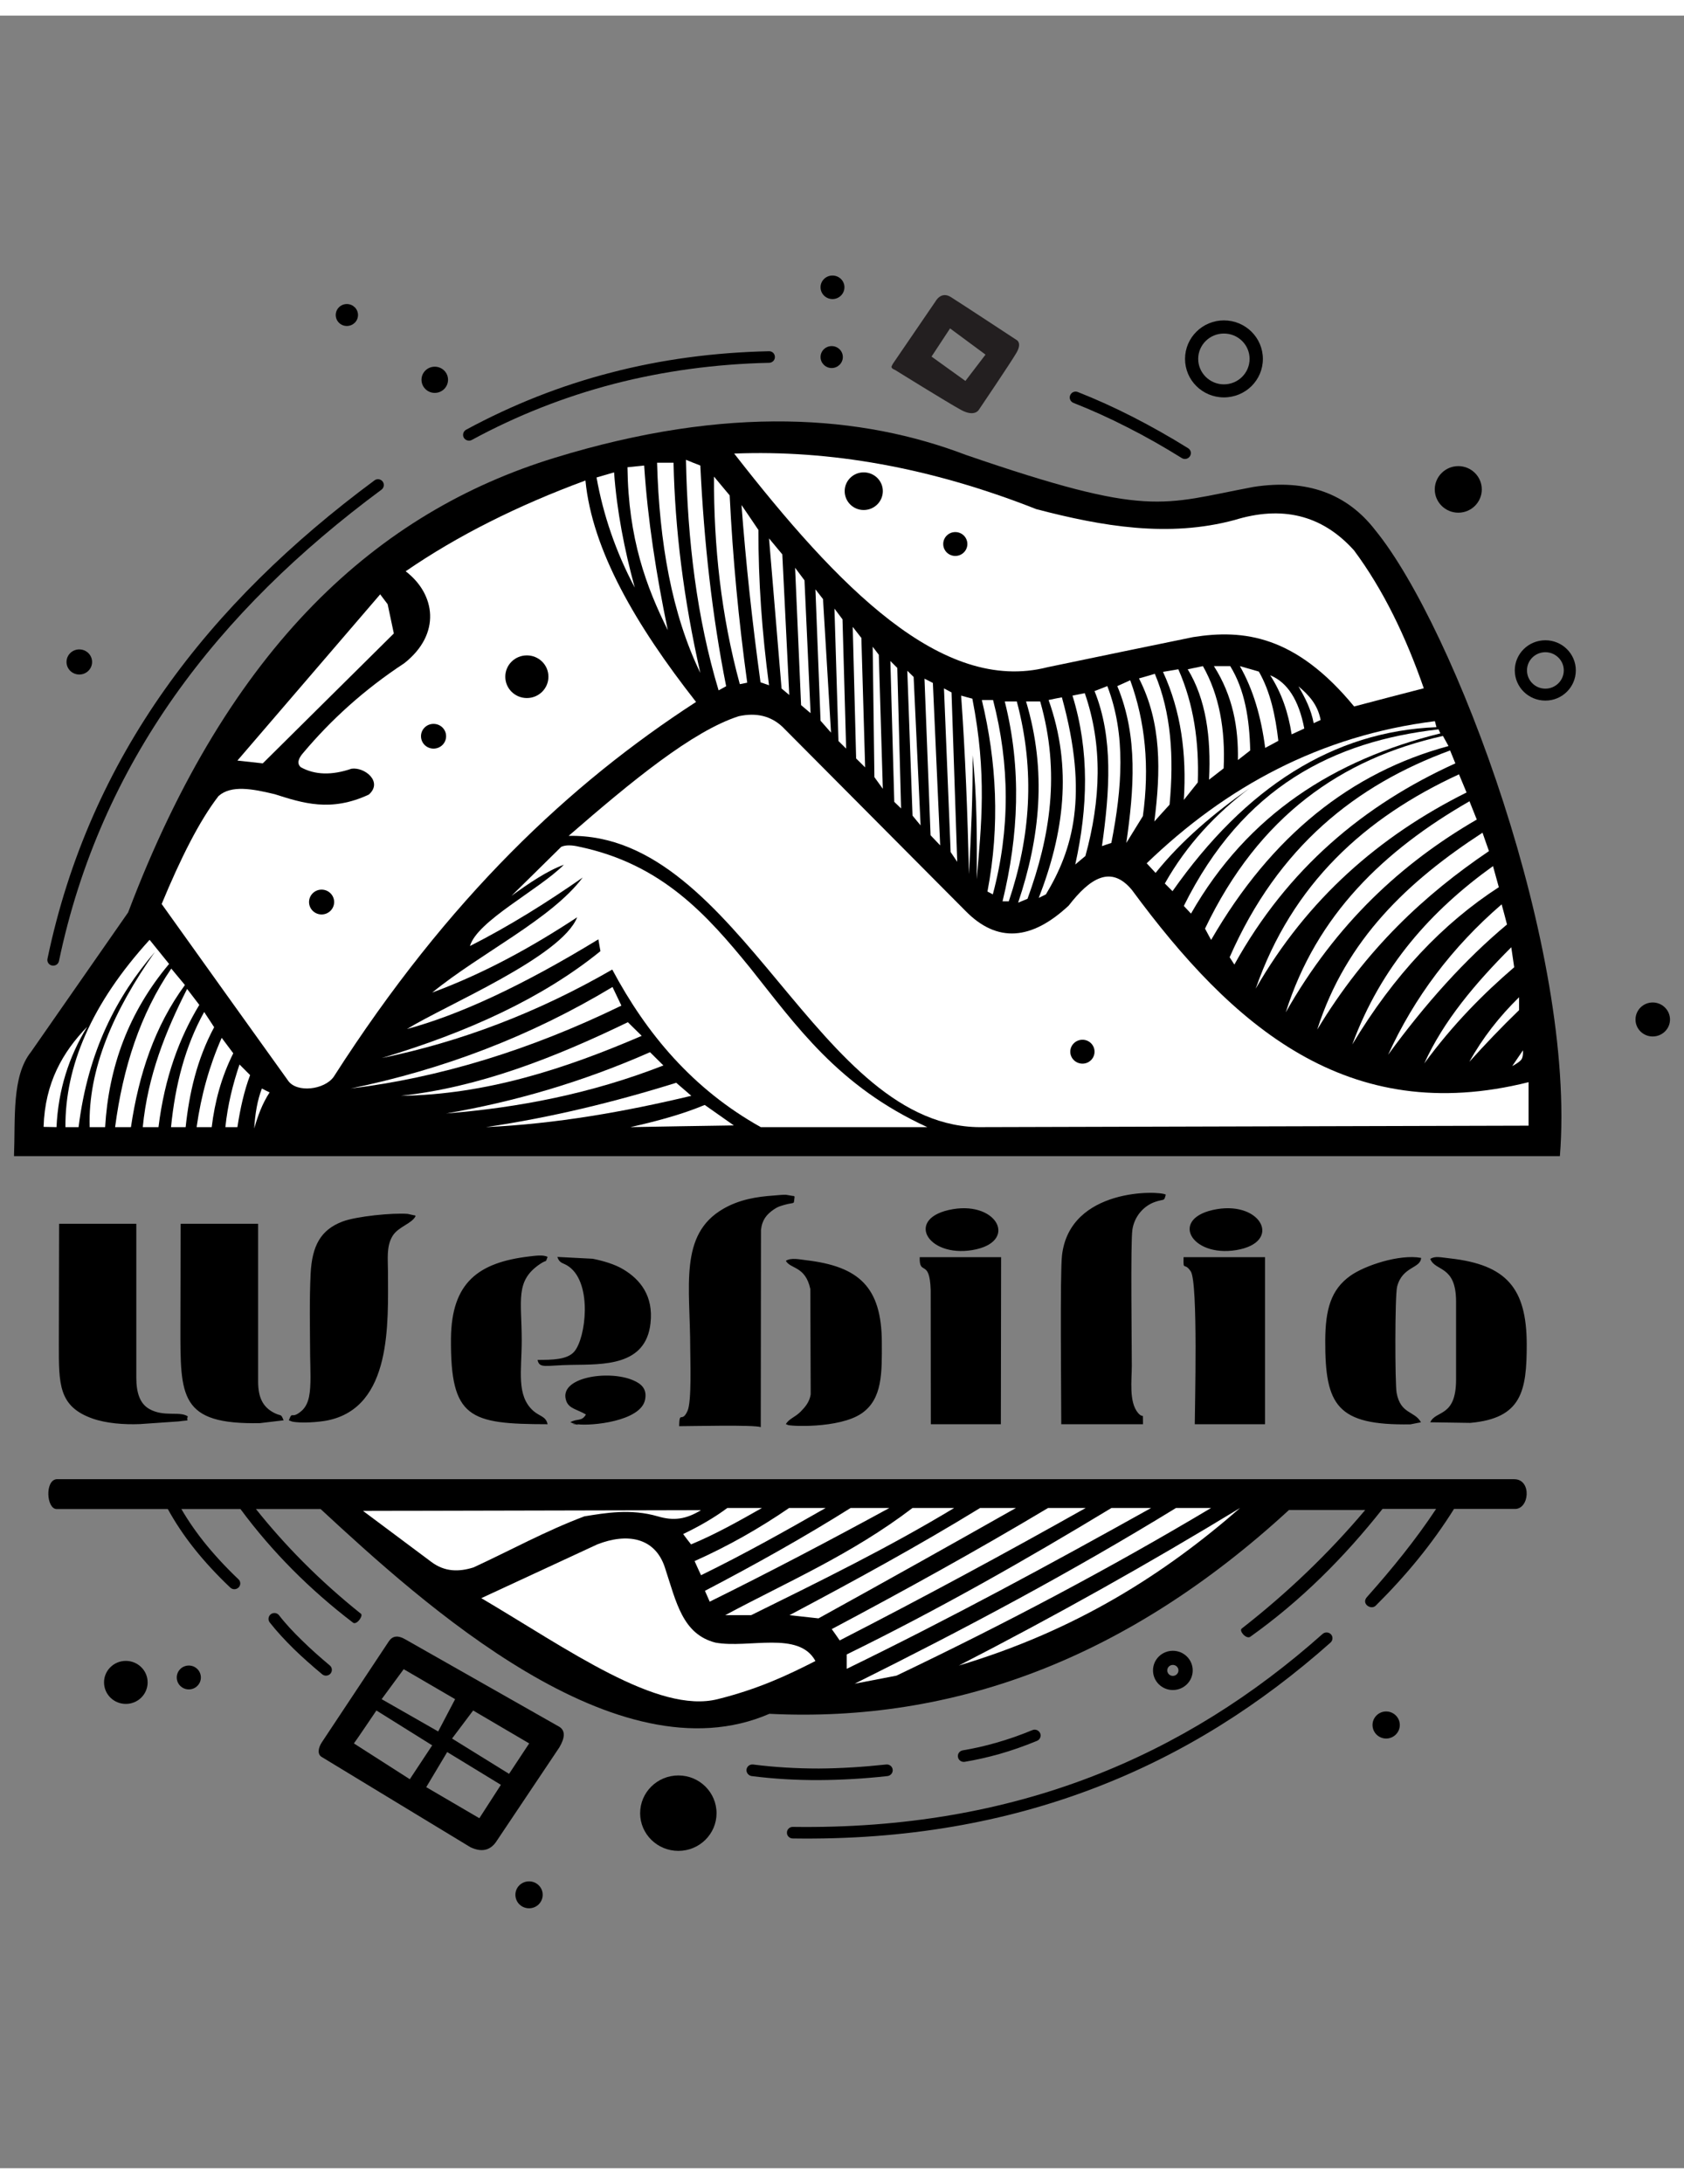 <svg xmlns="http://www.w3.org/2000/svg" xmlns:xlink="http://www.w3.org/1999/xlink" width="54px" height="70px" viewBox="0 0 54 69"><rect x="0" y="0" width="54" height="69" fill="#808080" stroke="none"/><g id="surface1"><path style=" stroke:none;fill-rule:evenodd;fill:rgb(0%,0%,0%);fill-opacity:1;" d="M 0.449 36.559 L 50.02 36.559 C 50.551 29.977 46.633 19.59 44.098 16.492 C 43.199 15.328 41.91 14.84 40.188 15.109 C 37.223 15.668 36.875 16.109 30.973 14.082 C 27.645 12.812 23.363 12.461 17.781 14.176 C 12.133 15.91 7.359 20.16 4.109 28.746 C 3.07 30.238 2.035 31.727 0.996 33.215 C 0.371 33.996 0.496 35.34 0.449 36.559 Z M 0.449 36.559 "></path><path style=" stroke:none;fill-rule:evenodd;fill:rgb(100%,100%,100%);fill-opacity:1;" d="M 13.008 17.812 C 14.672 16.668 16.602 15.703 18.773 14.902 C 18.992 17.137 20.383 19.531 22.32 22 C 18.293 24.609 14.383 28.266 10.703 34.012 C 10.41 34.434 9.508 34.543 9.234 34.133 C 7.883 32.25 6.531 30.363 5.184 28.477 C 5.785 27.027 6.391 25.812 7.008 25.016 C 7.414 24.656 8.098 24.785 8.809 24.957 C 9.707 25.242 10.605 25.539 11.828 24.969 C 12.289 24.559 11.691 24.078 11.27 24.141 C 10.645 24.355 10.102 24.344 9.648 24.094 C 9.516 23.98 9.559 23.82 9.719 23.637 C 10.613 22.574 11.676 21.605 12.965 20.758 C 14.16 19.816 13.961 18.539 13.008 17.812 Z M 13.008 17.812 "></path><path style=" stroke:none;fill-rule:evenodd;fill:rgb(100%,100%,100%);fill-opacity:1;" d="M 23.543 14.039 C 26.602 13.918 29.824 14.477 33.23 15.82 C 35.352 16.375 37.473 16.738 39.59 16.168 C 41.078 15.711 42.371 15.977 43.418 17.141 C 44.348 18.391 45.074 19.887 45.656 21.562 C 44.91 21.754 44.164 21.949 43.422 22.145 C 41.547 19.867 39.879 19.664 38.258 19.922 C 36.699 20.242 35.145 20.562 33.59 20.887 C 30.199 21.754 26.867 18.301 23.543 14.039 Z M 23.543 14.039 "></path><path style=" stroke:none;fill-rule:evenodd;fill:rgb(100%,100%,100%);fill-opacity:1;" d="M 18.234 26.293 C 20.254 24.539 22.211 22.93 23.691 22.457 C 24.266 22.332 24.727 22.457 25.09 22.797 C 27.043 24.762 29 26.727 30.953 28.691 C 31.977 29.742 33.086 29.633 34.27 28.527 C 34.945 27.656 35.621 27.211 36.297 28.027 C 39.508 32.387 43.211 35.641 49.016 34.188 L 49.016 35.582 C 43.188 35.598 37.363 35.613 31.535 35.629 C 26.199 35.746 23.758 26.18 18.234 26.293 Z M 18.234 26.293 "></path><path style=" stroke:none;fill-rule:evenodd;fill:rgb(100%,100%,100%);fill-opacity:1;" d="M 7.613 23.879 L 12.191 18.551 L 12.43 18.867 L 12.629 19.805 L 8.426 23.969 Z M 7.613 23.879 "></path><path style=" stroke:none;fill-rule:evenodd;fill:rgb(100%,100%,100%);fill-opacity:1;" d="M 36.77 27.172 C 39.32 24.715 42.336 23.078 46.012 22.617 C 46.027 22.68 46.047 22.742 46.062 22.809 C 42.762 22.941 39.949 24.723 37.598 28.066 C 37.516 27.984 37.434 27.902 37.352 27.82 C 38.059 26.566 38.996 25.578 40.074 24.762 C 38.926 25.566 37.887 26.445 37.055 27.48 C 36.961 27.379 36.867 27.273 36.77 27.172 Z M 36.77 27.172 "></path><path style=" stroke:none;fill-rule:evenodd;fill:rgb(100%,100%,100%);fill-opacity:1;" d="M 38.191 28.785 C 38.113 28.703 38.039 28.621 37.961 28.539 C 39.863 24.707 42.773 23.262 46.129 22.879 C 46.148 22.922 46.168 22.965 46.188 23.008 C 42.793 23.848 40.012 25.598 38.191 28.785 Z M 38.191 28.785 "></path><path style=" stroke:none;fill-rule:evenodd;fill:rgb(100%,100%,100%);fill-opacity:1;" d="M 38.836 29.629 C 38.773 29.508 38.707 29.387 38.641 29.266 C 40.367 25.648 43.027 23.812 46.27 23.09 C 46.328 23.199 46.387 23.305 46.449 23.414 C 43.332 24.254 40.773 26.277 38.836 29.629 Z M 38.836 29.629 "></path><path style=" stroke:none;fill-rule:evenodd;fill:rgb(100%,100%,100%);fill-opacity:1;" d="M 39.582 30.418 C 39.531 30.34 39.48 30.262 39.43 30.184 C 40.988 26.629 43.488 24.66 46.5 23.555 C 46.555 23.691 46.609 23.828 46.668 23.969 C 43.73 25.301 41.289 27.34 39.582 30.418 Z M 39.582 30.418 "></path><path style=" stroke:none;fill-rule:evenodd;fill:rgb(100%,100%,100%);fill-opacity:1;" d="M 40.266 31.191 C 41.438 27.82 43.773 25.707 46.785 24.32 C 46.867 24.516 46.945 24.707 47.027 24.902 C 44.23 26.297 41.918 28.316 40.266 31.191 Z M 40.266 31.191 "></path><path style=" stroke:none;fill-rule:evenodd;fill:rgb(100%,100%,100%);fill-opacity:1;" d="M 41.23 31.949 C 42.215 28.82 44.387 26.754 47.121 25.184 C 47.199 25.379 47.277 25.574 47.355 25.77 C 44.949 27.164 42.844 29.102 41.23 31.949 Z M 41.23 31.949 "></path><path style=" stroke:none;fill-rule:evenodd;fill:rgb(100%,100%,100%);fill-opacity:1;" d="M 42.238 32.504 C 43.164 29.598 45.176 27.73 47.539 26.191 C 47.605 26.387 47.676 26.582 47.746 26.781 C 45.695 28.168 43.797 29.918 42.238 32.504 Z M 42.238 32.504 "></path><path style=" stroke:none;fill-rule:evenodd;fill:rgb(100%,100%,100%);fill-opacity:1;" d="M 43.363 32.98 C 44.285 30.469 45.902 28.68 47.875 27.262 C 47.938 27.488 48 27.711 48.062 27.938 C 46.281 29.09 44.703 30.742 43.363 32.98 Z M 43.363 32.98 "></path><path style=" stroke:none;fill-rule:evenodd;fill:rgb(100%,100%,100%);fill-opacity:1;" d="M 44.512 33.309 C 45.352 31.469 46.562 29.859 48.152 28.488 C 48.211 28.703 48.27 28.918 48.324 29.133 C 46.977 30.258 45.711 31.664 44.512 33.309 Z M 44.512 33.309 "></path><path style=" stroke:none;fill-rule:evenodd;fill:rgb(100%,100%,100%);fill-opacity:1;" d="M 45.672 33.586 C 46.289 32.223 47.309 31.016 48.461 29.863 C 48.492 30.078 48.523 30.293 48.555 30.504 C 47.574 31.348 46.605 32.316 45.672 33.586 Z M 45.672 33.586 "></path><path style=" stroke:none;fill-rule:evenodd;fill:rgb(100%,100%,100%);fill-opacity:1;" d="M 47.117 33.535 C 47.543 32.766 48.082 32.082 48.711 31.465 L 48.711 31.879 C 48.145 32.426 47.617 32.98 47.117 33.535 Z M 47.117 33.535 "></path><path style=" stroke:none;fill-rule:evenodd;fill:rgb(100%,100%,100%);fill-opacity:1;" d="M 48.492 33.672 L 48.836 33.168 C 48.836 33.168 48.852 33.359 48.789 33.457 C 48.727 33.551 48.492 33.672 48.492 33.672 Z M 48.492 33.672 "></path><path style=" stroke:none;fill-rule:evenodd;fill:rgb(100%,100%,100%);fill-opacity:1;" d="M 1.812 35.629 C 1.676 35.625 1.539 35.625 1.398 35.621 C 1.441 34.203 2.012 33.223 2.797 32.41 C 2.207 33.371 1.867 34.438 1.812 35.629 Z M 1.812 35.629 "></path><path style=" stroke:none;fill-rule:evenodd;fill:rgb(100%,100%,100%);fill-opacity:1;" d="M 2.098 35.629 L 2.52 35.629 C 2.824 33.176 3.75 31.43 4.965 30.016 C 3.645 31.891 2.82 33.762 2.875 35.629 L 3.371 35.629 C 3.484 33.715 4.113 31.957 5.422 30.398 C 5.215 30.141 5.008 29.883 4.797 29.625 C 2.93 31.676 2.086 33.672 2.098 35.629 Z M 2.098 35.629 "></path><path style=" stroke:none;fill-rule:evenodd;fill:rgb(100%,100%,100%);fill-opacity:1;" d="M 3.691 35.629 L 4.199 35.629 C 4.449 33.941 4.961 32.391 5.93 31.074 C 5.785 30.898 5.637 30.723 5.492 30.547 C 4.496 32.004 3.941 33.727 3.691 35.629 Z M 3.691 35.629 "></path><path style=" stroke:none;fill-rule:evenodd;fill:rgb(100%,100%,100%);fill-opacity:1;" d="M 4.578 35.629 L 5.082 35.629 C 5.281 34.023 5.754 32.762 6.391 31.711 C 6.258 31.539 6.129 31.371 6 31.199 C 5.309 32.559 4.738 33.984 4.578 35.629 Z M 4.578 35.629 "></path><path style=" stroke:none;fill-rule:evenodd;fill:rgb(100%,100%,100%);fill-opacity:1;" d="M 5.484 35.629 L 5.953 35.629 C 6.07 34.531 6.316 33.453 6.867 32.426 C 6.762 32.266 6.652 32.102 6.547 31.938 C 5.938 33.035 5.617 34.281 5.484 35.629 Z M 5.484 35.629 "></path><path style=" stroke:none;fill-rule:evenodd;fill:rgb(100%,100%,100%);fill-opacity:1;" d="M 6.305 35.629 L 6.789 35.629 C 6.887 34.809 7.102 34.016 7.48 33.262 C 7.355 33.094 7.234 32.93 7.109 32.766 C 6.719 33.648 6.449 34.605 6.305 35.629 Z M 6.305 35.629 "></path><path style=" stroke:none;fill-rule:evenodd;fill:rgb(100%,100%,100%);fill-opacity:1;" d="M 7.227 35.629 L 7.613 35.629 C 7.703 35.035 7.828 34.473 8.02 33.961 C 7.906 33.848 7.793 33.734 7.68 33.621 C 7.465 34.258 7.301 34.918 7.227 35.629 Z M 7.227 35.629 "></path><path style=" stroke:none;fill-rule:evenodd;fill:rgb(100%,100%,100%);fill-opacity:1;" d="M 8.152 35.672 C 8.266 35.273 8.406 34.883 8.645 34.516 C 8.562 34.477 8.48 34.434 8.398 34.391 C 8.254 34.762 8.18 35.199 8.152 35.672 Z M 8.152 35.672 "></path><path style=" stroke:none;fill-rule:evenodd;fill:rgb(100%,100%,100%);fill-opacity:1;" d="M 16.402 28.215 C 16.934 27.691 17.465 27.168 17.996 26.645 C 18.141 26.578 18.348 26.586 18.59 26.645 C 21.23 27.203 22.676 28.832 24.051 30.52 C 25.539 32.383 26.863 34.312 29.734 35.629 L 24.395 35.629 C 22.215 34.41 20.734 32.641 19.633 30.578 C 17.215 31.973 14.75 32.898 12.242 33.414 C 14.988 32.59 17.391 31.5 19.254 29.988 C 19.23 29.863 19.211 29.734 19.188 29.609 C 16.719 31.117 14.699 32.039 13.051 32.484 C 14.305 31.711 18.008 30.172 18.508 28.902 C 17.062 29.852 15.539 30.695 13.859 31.316 C 15.414 30.047 17.68 28.965 18.684 27.629 C 17.523 28.438 16.324 29.188 15.07 29.824 C 15.301 29.02 17.273 28.027 18.082 27.219 C 17.543 27.414 16.977 27.801 16.402 28.215 Z M 16.402 28.215 "></path><path style=" stroke:none;fill-rule:evenodd;fill:rgb(100%,100%,100%);fill-opacity:1;" d="M 11.242 34.391 C 14.195 33.785 17.004 32.723 19.641 31.137 C 19.734 31.336 19.832 31.535 19.926 31.734 C 16.969 33.172 14.074 34.047 11.242 34.391 Z M 11.242 34.391 "></path><path style=" stroke:none;fill-rule:evenodd;fill:rgb(100%,100%,100%);fill-opacity:1;" d="M 12.855 34.625 C 15.355 34.352 17.758 33.414 20.133 32.266 C 20.281 32.414 20.43 32.559 20.578 32.703 C 18.109 33.766 15.578 34.586 12.855 34.625 Z M 12.855 34.625 "></path><path style=" stroke:none;fill-rule:evenodd;fill:rgb(100%,100%,100%);fill-opacity:1;" d="M 14.305 35.191 C 16.469 34.82 18.648 34.195 20.844 33.227 C 20.988 33.367 21.133 33.512 21.273 33.652 C 18.961 34.555 16.637 35.004 14.305 35.191 Z M 14.305 35.191 "></path><path style=" stroke:none;fill-rule:evenodd;fill:rgb(100%,100%,100%);fill-opacity:1;" d="M 15.582 35.629 C 17.668 35.32 19.695 34.828 21.684 34.207 C 21.848 34.348 22.008 34.484 22.168 34.625 C 20.023 35.137 17.84 35.523 15.582 35.629 Z M 15.582 35.629 "></path><path style=" stroke:none;fill-rule:evenodd;fill:rgb(100%,100%,100%);fill-opacity:1;" d="M 20.215 35.629 C 21.062 35.438 21.879 35.219 22.598 34.918 C 22.906 35.137 23.219 35.355 23.531 35.574 C 22.426 35.59 21.32 35.609 20.215 35.629 Z M 20.215 35.629 "></path><path style=" stroke:none;fill-rule:evenodd;fill:rgb(0%,0%,0%);fill-opacity:1;" d="M 10.281 47.871 L 8.207 47.871 C 9.125 49.02 10.219 50.145 11.582 51.234 C 11.641 51.316 11.422 51.613 11.309 51.504 C 9.941 50.457 8.734 49.254 7.711 47.871 L 1.812 47.871 C 1.488 47.859 1.438 46.953 1.812 46.914 L 48.555 46.914 C 49.129 46.914 49.047 47.902 48.555 47.867 L 46.625 47.867 C 45.93 48.98 45.086 50.004 44.125 50.957 C 43.977 51.129 43.625 50.906 43.844 50.68 C 44.641 49.785 45.395 48.859 46.051 47.867 L 44.332 47.867 C 43.117 49.402 41.734 50.797 40.086 51.969 C 39.953 52.043 39.727 51.777 39.816 51.703 C 41.273 50.566 42.598 49.301 43.777 47.902 L 41.332 47.902 C 36.164 52.656 30.594 54.727 24.672 54.434 C 19.777 56.555 13.566 50.91 10.281 47.871 Z M 10.281 47.871 "></path><path style=" stroke:none;fill-rule:evenodd;fill:rgb(100%,100%,100%);fill-opacity:1;" d="M 11.641 47.93 C 15.254 47.922 18.867 47.914 22.48 47.906 C 21.992 48.203 21.598 48.254 21.094 48.105 C 20.223 47.852 19.41 47.996 18.738 48.105 C 17.492 48.574 16.367 49.195 15.184 49.742 C 14.719 49.887 14.266 49.891 13.832 49.566 C 13.102 49.02 12.371 48.477 11.641 47.93 Z M 11.641 47.93 "></path><path style=" stroke:none;fill-rule:evenodd;fill:rgb(100%,100%,100%);fill-opacity:1;" d="M 15.434 50.727 C 16.672 50.152 17.91 49.578 19.152 49.004 C 20.098 48.633 21 48.77 21.32 49.742 C 21.688 50.859 21.883 51.879 22.941 52.152 C 24.012 52.348 25.617 51.762 26.148 52.742 C 25.227 53.211 24.309 53.641 23.012 53.965 C 21.09 54.445 18.215 52.367 15.434 50.727 Z M 15.434 50.727 "></path><path style=" stroke:none;fill-rule:evenodd;fill:rgb(100%,100%,100%);fill-opacity:1;" d="M 39.766 47.836 C 37.34 49.957 34.5 51.766 30.746 52.887 C 33.824 51.305 36.832 49.621 39.766 47.836 Z M 21.906 48.672 C 22.422 48.426 22.898 48.152 23.324 47.836 L 24.434 47.836 C 23.691 48.258 22.949 48.676 22.16 49.004 C 22.074 48.895 21.988 48.785 21.906 48.672 Z M 25.305 47.836 L 26.477 47.836 C 25.172 48.582 23.855 49.32 22.48 49.992 C 22.41 49.84 22.34 49.691 22.273 49.539 C 23.348 49.059 24.355 48.488 25.305 47.836 Z M 27.277 47.836 L 28.52 47.836 C 26.621 48.871 24.703 49.879 22.758 50.84 C 22.707 50.727 22.656 50.609 22.605 50.492 C 24.219 49.648 25.785 48.773 27.277 47.836 Z M 29.262 47.836 L 30.598 47.836 C 28.504 49.102 26.293 50.184 24.086 51.273 L 23.254 51.273 C 25.266 50.195 27.309 49.324 29.262 47.836 Z M 31.43 47.836 L 32.578 47.836 C 30.5 49.012 28.391 50.191 26.246 51.375 C 25.938 51.34 25.625 51.309 25.316 51.273 C 27.367 50.184 29.41 49.074 31.43 47.836 Z M 33.609 47.836 L 34.816 47.836 C 32.227 49.293 29.598 50.711 26.926 52.082 C 26.844 51.961 26.758 51.84 26.672 51.719 C 28.996 50.484 31.309 49.211 33.609 47.836 Z M 35.641 47.836 L 36.914 47.836 C 33.707 49.625 30.477 51.375 27.152 52.992 L 27.152 52.531 C 30.094 51.09 32.902 49.496 35.641 47.836 Z M 37.711 47.836 L 38.836 47.836 C 35.578 49.781 32.207 51.559 28.746 53.211 C 28.301 53.297 27.852 53.383 27.406 53.469 C 30.926 51.719 34.383 49.879 37.711 47.836 Z M 37.711 47.836 "></path><path style=" stroke:none;fill-rule:evenodd;fill:rgb(100%,100%,100%);fill-opacity:1;" d="M 19.129 14.805 C 19.316 14.75 19.504 14.695 19.691 14.641 C 19.781 15.879 20.02 17.109 20.355 18.336 C 19.742 17.18 19.344 16.004 19.129 14.805 Z M 19.129 14.805 "></path><path style=" stroke:none;fill-rule:evenodd;fill:rgb(100%,100%,100%);fill-opacity:1;" d="M 20.121 14.477 C 20.301 14.457 20.477 14.441 20.656 14.422 C 20.77 16.172 21.047 17.934 21.414 19.699 C 20.723 18.312 20.148 16.762 20.121 14.477 Z M 20.121 14.477 "></path><path style=" stroke:none;fill-rule:evenodd;fill:rgb(100%,100%,100%);fill-opacity:1;" d="M 21.07 14.332 L 21.598 14.332 C 21.645 16.457 21.918 18.695 22.457 21.07 C 21.543 19.184 21.141 16.887 21.07 14.332 Z M 21.07 14.332 "></path><path style=" stroke:none;fill-rule:evenodd;fill:rgb(100%,100%,100%);fill-opacity:1;" d="M 21.996 14.238 C 22.148 14.301 22.301 14.363 22.457 14.422 C 22.574 16.867 22.836 19.238 23.285 21.496 C 23.203 21.539 23.125 21.586 23.043 21.629 C 22.344 19.309 22.047 16.824 21.996 14.238 Z M 21.996 14.238 "></path><path style=" stroke:none;fill-rule:evenodd;fill:rgb(100%,100%,100%);fill-opacity:1;" d="M 22.895 14.777 C 23.062 14.977 23.23 15.18 23.398 15.379 C 23.496 17.375 23.684 19.379 23.961 21.383 C 23.883 21.398 23.805 21.414 23.723 21.43 C 23.121 19.219 22.887 17 22.895 14.777 Z M 22.895 14.777 "></path><path style=" stroke:none;fill-rule:evenodd;fill:rgb(100%,100%,100%);fill-opacity:1;" d="M 23.777 15.688 C 23.957 15.953 24.141 16.219 24.32 16.488 C 24.316 18.117 24.434 19.777 24.66 21.465 C 24.57 21.434 24.477 21.402 24.387 21.371 C 24.121 19.438 23.918 17.547 23.777 15.688 Z M 23.777 15.688 "></path><path style=" stroke:none;fill-rule:evenodd;fill:rgb(100%,100%,100%);fill-opacity:1;" d="M 24.66 16.758 C 24.801 16.93 24.945 17.098 25.086 17.27 C 25.16 18.77 25.234 20.273 25.309 21.777 C 25.227 21.707 25.145 21.637 25.062 21.57 C 24.93 19.965 24.793 18.363 24.66 16.758 Z M 24.66 16.758 "></path><path style=" stroke:none;fill-rule:evenodd;fill:rgb(100%,100%,100%);fill-opacity:1;" d="M 25.496 17.699 L 25.797 18.102 L 25.992 22.359 L 25.688 22.102 Z M 25.496 17.699 "></path><path style=" stroke:none;fill-rule:evenodd;fill:rgb(100%,100%,100%);fill-opacity:1;" d="M 26.148 18.391 L 26.391 18.703 L 26.648 22.984 L 26.312 22.602 Z M 26.148 18.391 "></path><path style=" stroke:none;fill-rule:evenodd;fill:rgb(100%,100%,100%);fill-opacity:1;" d="M 26.758 19.008 L 27.016 19.352 L 27.133 23.496 L 26.887 23.254 Z M 26.758 19.008 "></path><path style=" stroke:none;fill-rule:evenodd;fill:rgb(100%,100%,100%);fill-opacity:1;" d="M 27.344 19.594 L 27.621 19.949 L 27.742 24.098 L 27.453 23.812 Z M 27.344 19.594 "></path><path style=" stroke:none;fill-rule:evenodd;fill:rgb(100%,100%,100%);fill-opacity:1;" d="M 27.984 20.23 L 28.18 20.488 L 28.309 24.785 L 28.039 24.41 Z M 27.984 20.23 "></path><path style=" stroke:none;fill-rule:evenodd;fill:rgb(100%,100%,100%);fill-opacity:1;" d="M 28.551 20.688 L 28.773 20.91 L 28.895 25.414 L 28.676 25.203 Z M 28.551 20.688 "></path><path style=" stroke:none;fill-rule:evenodd;fill:rgb(100%,100%,100%);fill-opacity:1;" d="M 29.094 21 L 29.297 21.199 L 29.52 25.957 L 29.262 25.645 Z M 29.094 21 "></path><path style=" stroke:none;fill-rule:evenodd;fill:rgb(100%,100%,100%);fill-opacity:1;" d="M 29.645 21.254 L 29.914 21.391 L 30.148 26.598 L 29.84 26.273 Z M 29.645 21.254 "></path><path style=" stroke:none;fill-rule:evenodd;fill:rgb(100%,100%,100%);fill-opacity:1;" d="M 30.27 21.566 L 30.512 21.695 L 30.695 27.125 L 30.484 26.812 Z M 30.27 21.566 "></path><path style=" stroke:none;fill-rule:evenodd;fill:rgb(100%,100%,100%);fill-opacity:1;" d="M 30.82 21.797 C 30.938 21.832 31.059 21.863 31.18 21.895 C 31.656 24.32 31.465 25.973 31.32 27.684 C 31.332 26.344 31.328 25.004 31.188 23.707 C 31.199 25.004 31.137 26.266 31.07 27.52 C 31.027 25.574 30.953 23.66 30.82 21.797 Z M 30.82 21.797 "></path><path style=" stroke:none;fill-rule:evenodd;fill:rgb(100%,100%,100%);fill-opacity:1;" d="M 31.484 21.938 L 31.844 21.938 C 32.379 24.004 32.395 26.082 31.836 28.168 C 31.777 28.137 31.723 28.109 31.664 28.078 C 32.07 25.949 31.957 23.914 31.484 21.938 Z M 31.484 21.938 "></path><path style=" stroke:none;fill-rule:evenodd;fill:rgb(100%,100%,100%);fill-opacity:1;" d="M 32.219 21.984 L 32.605 21.984 C 33.207 24.234 33.035 26.355 32.348 28.391 L 32.148 28.391 C 32.66 26.285 32.766 24.152 32.219 21.984 Z M 32.219 21.984 "></path><path style=" stroke:none;fill-rule:evenodd;fill:rgb(100%,100%,100%);fill-opacity:1;" d="M 32.902 21.984 L 33.355 21.984 C 34.012 24.277 33.668 26.34 32.949 28.309 C 32.848 28.352 32.75 28.391 32.648 28.434 C 33.348 26.355 33.574 24.223 32.902 21.984 Z M 32.902 21.984 "></path><path style=" stroke:none;fill-rule:evenodd;fill:rgb(100%,100%,100%);fill-opacity:1;" d="M 33.625 21.938 C 33.766 21.906 33.91 21.879 34.051 21.852 C 34.926 25.02 34.391 26.754 33.539 28.168 C 33.461 28.207 33.387 28.242 33.309 28.281 C 34.109 26.227 34.402 24.125 33.625 21.938 Z M 33.625 21.938 "></path><path style=" stroke:none;fill-rule:evenodd;fill:rgb(100%,100%,100%);fill-opacity:1;" d="M 34.391 21.797 C 34.523 21.773 34.656 21.746 34.785 21.719 C 35.367 23.398 35.297 25.145 34.805 26.938 C 34.695 27.027 34.586 27.121 34.48 27.211 C 34.883 25.387 34.941 23.578 34.391 21.797 Z M 34.391 21.797 "></path><path style=" stroke:none;fill-rule:evenodd;fill:rgb(100%,100%,100%);fill-opacity:1;" d="M 35.098 21.652 C 35.234 21.598 35.371 21.547 35.508 21.492 C 36.113 23.062 35.98 24.77 35.637 26.52 C 35.535 26.551 35.438 26.586 35.336 26.621 C 35.586 24.863 35.703 23.148 35.098 21.652 Z M 35.098 21.652 "></path><path style=" stroke:none;fill-rule:evenodd;fill:rgb(100%,100%,100%);fill-opacity:1;" d="M 35.828 21.492 C 35.965 21.43 36.102 21.367 36.242 21.305 C 36.727 22.633 36.867 24.082 36.648 25.66 C 36.473 25.945 36.293 26.234 36.117 26.52 C 36.359 24.816 36.504 23.117 35.828 21.492 Z M 35.828 21.492 "></path><path style=" stroke:none;fill-rule:evenodd;fill:rgb(100%,100%,100%);fill-opacity:1;" d="M 36.523 21.246 C 36.695 21.199 36.863 21.148 37.031 21.098 C 37.555 22.336 37.648 23.762 37.504 25.293 C 37.34 25.473 37.176 25.652 37.016 25.832 C 37.219 24.242 37.258 22.68 36.523 21.246 Z M 36.523 21.246 "></path><path style=" stroke:none;fill-rule:evenodd;fill:rgb(100%,100%,100%);fill-opacity:1;" d="M 37.293 21.035 C 37.457 21.008 37.621 20.98 37.785 20.953 C 38.281 22.07 38.453 23.289 38.41 24.578 C 38.262 24.766 38.109 24.953 37.961 25.141 C 38.055 23.676 37.875 22.297 37.293 21.035 Z M 37.293 21.035 "></path><path style=" stroke:none;fill-rule:evenodd;fill:rgb(100%,100%,100%);fill-opacity:1;" d="M 38.086 20.953 C 38.25 20.918 38.41 20.887 38.574 20.852 C 39.094 21.773 39.297 22.879 39.238 24.129 C 39.082 24.25 38.926 24.371 38.77 24.492 C 38.84 23.121 38.668 21.906 38.086 20.953 Z M 38.086 20.953 "></path><path style=" stroke:none;fill-rule:evenodd;fill:rgb(100%,100%,100%);fill-opacity:1;" d="M 38.926 20.852 L 39.449 20.852 C 39.918 21.613 40.066 22.547 40.09 23.555 C 39.961 23.656 39.828 23.758 39.695 23.863 C 39.715 22.824 39.535 21.809 38.926 20.852 Z M 38.926 20.852 "></path><path style=" stroke:none;fill-rule:evenodd;fill:rgb(100%,100%,100%);fill-opacity:1;" d="M 39.758 20.852 C 39.961 20.91 40.164 20.969 40.367 21.027 C 40.738 21.672 40.898 22.438 40.992 23.246 C 40.852 23.324 40.711 23.398 40.57 23.473 C 40.441 22.48 40.184 21.594 39.758 20.852 Z M 39.758 20.852 "></path><path style=" stroke:none;fill-rule:evenodd;fill:rgb(100%,100%,100%);fill-opacity:1;" d="M 40.73 21.145 C 41.281 21.371 41.648 21.934 41.824 22.852 C 41.688 22.914 41.551 22.977 41.418 23.039 C 41.312 22.34 41.094 21.703 40.73 21.145 Z M 40.73 21.145 "></path><path style=" stroke:none;fill-rule:evenodd;fill:rgb(100%,100%,100%);fill-opacity:1;" d="M 41.637 21.5 C 41.961 21.773 42.254 22.078 42.348 22.578 C 42.273 22.613 42.199 22.648 42.125 22.68 C 42.043 22.242 41.852 21.867 41.637 21.5 Z M 41.637 21.5 "></path><path style=" stroke:none;fill-rule:evenodd;fill:rgb(0%,0%,0%);fill-opacity:1;" d="M 2.543 20.316 C 2.77 20.316 2.953 20.496 2.953 20.719 C 2.953 20.941 2.77 21.121 2.543 21.121 C 2.316 21.121 2.133 20.941 2.133 20.719 C 2.133 20.496 2.316 20.316 2.543 20.316 Z M 2.543 20.316 "></path><path style=" stroke:none;fill-rule:evenodd;fill:rgb(0%,0%,0%);fill-opacity:1;" d="M 11.121 9.246 C 11.32 9.246 11.48 9.402 11.48 9.598 C 11.48 9.793 11.32 9.949 11.121 9.949 C 10.926 9.949 10.766 9.793 10.766 9.598 C 10.766 9.402 10.926 9.246 11.121 9.246 Z M 11.121 9.246 "></path><path style=" stroke:none;fill-rule:evenodd;fill:rgb(0%,0%,0%);fill-opacity:1;" d="M 13.941 11.254 C 14.176 11.254 14.367 11.441 14.367 11.672 C 14.367 11.906 14.176 12.094 13.941 12.094 C 13.707 12.094 13.516 11.906 13.516 11.672 C 13.516 11.441 13.707 11.254 13.941 11.254 Z M 13.941 11.254 "></path><path style=" stroke:none;fill-rule:evenodd;fill:rgb(0%,0%,0%);fill-opacity:1;" d="M 26.668 10.594 C 26.867 10.594 27.027 10.75 27.027 10.945 C 27.027 11.137 26.867 11.297 26.668 11.297 C 26.473 11.297 26.312 11.137 26.312 10.945 C 26.312 10.75 26.473 10.594 26.668 10.594 Z M 26.668 10.594 "></path><path style=" stroke:none;fill-rule:evenodd;fill:rgb(0%,0%,0%);fill-opacity:1;" d="M 26.695 8.332 C 26.906 8.332 27.078 8.5 27.078 8.707 C 27.078 8.918 26.906 9.086 26.695 9.086 C 26.484 9.086 26.312 8.918 26.312 8.707 C 26.312 8.5 26.484 8.332 26.695 8.332 Z M 26.695 8.332 "></path><path style=" stroke:none;fill-rule:evenodd;fill:rgb(0%,0%,0%);fill-opacity:1;" d="M 46.762 14.441 C 47.18 14.441 47.516 14.777 47.516 15.188 C 47.516 15.598 47.18 15.934 46.762 15.934 C 46.348 15.934 46.008 15.598 46.008 15.188 C 46.008 14.777 46.348 14.441 46.762 14.441 Z M 46.762 14.441 "></path><path style=" stroke:none;fill-rule:evenodd;fill:rgb(0%,0%,0%);fill-opacity:1;" d="M 10.312 28.016 C 10.535 28.016 10.715 28.195 10.715 28.414 C 10.715 28.633 10.535 28.812 10.312 28.812 C 10.09 28.812 9.91 28.633 9.91 28.414 C 9.91 28.195 10.09 28.016 10.312 28.016 Z M 10.312 28.016 "></path><path style=" stroke:none;fill-rule:evenodd;fill:rgb(0%,0%,0%);fill-opacity:1;" d="M 13.902 22.703 C 14.125 22.703 14.305 22.879 14.305 23.098 C 14.305 23.32 14.125 23.496 13.902 23.496 C 13.68 23.496 13.5 23.32 13.5 23.098 C 13.5 22.879 13.68 22.703 13.902 22.703 Z M 13.902 22.703 "></path><path style=" stroke:none;fill-rule:evenodd;fill:rgb(0%,0%,0%);fill-opacity:1;" d="M 16.895 20.508 C 17.277 20.508 17.586 20.812 17.586 21.191 C 17.586 21.57 17.277 21.875 16.895 21.875 C 16.512 21.875 16.203 21.57 16.203 21.191 C 16.203 20.812 16.512 20.508 16.895 20.508 Z M 16.895 20.508 "></path><path style=" stroke:none;fill-rule:evenodd;fill:rgb(0%,0%,0%);fill-opacity:1;" d="M 27.695 14.641 C 28.035 14.641 28.309 14.91 28.309 15.242 C 28.309 15.578 28.035 15.848 27.695 15.848 C 27.359 15.848 27.086 15.578 27.086 15.242 C 27.086 14.91 27.359 14.641 27.695 14.641 Z M 27.695 14.641 "></path><path style=" stroke:none;fill-rule:evenodd;fill:rgb(0%,0%,0%);fill-opacity:1;" d="M 30.633 16.555 C 30.848 16.555 31.02 16.727 31.02 16.938 C 31.02 17.148 30.848 17.32 30.633 17.32 C 30.418 17.32 30.246 17.148 30.246 16.938 C 30.246 16.727 30.418 16.555 30.633 16.555 Z M 30.633 16.555 "></path><path style=" stroke:none;fill-rule:evenodd;fill:rgb(0%,0%,0%);fill-opacity:1;" d="M 6.055 52.887 C 6.27 52.887 6.441 53.059 6.441 53.27 C 6.441 53.48 6.27 53.652 6.055 53.652 C 5.84 53.652 5.668 53.48 5.668 53.27 C 5.668 53.059 5.84 52.887 6.055 52.887 Z M 6.055 52.887 "></path><path style=" stroke:none;fill-rule:evenodd;fill:rgb(0%,0%,0%);fill-opacity:1;" d="M 4.035 52.738 C 4.422 52.738 4.734 53.047 4.734 53.426 C 4.734 53.809 4.422 54.117 4.035 54.117 C 3.648 54.117 3.336 53.809 3.336 53.426 C 3.336 53.047 3.648 52.738 4.035 52.738 Z M 4.035 52.738 "></path><path style=" stroke:none;fill-rule:evenodd;fill:rgb(0%,0%,0%);fill-opacity:1;" d="M 21.754 56.41 C 22.43 56.41 22.977 56.953 22.977 57.621 C 22.977 58.285 22.43 58.828 21.754 58.828 C 21.074 58.828 20.527 58.285 20.527 57.621 C 20.527 56.953 21.074 56.41 21.754 56.41 Z M 21.754 56.41 "></path><path style=" stroke:none;fill-rule:evenodd;fill:rgb(0%,0%,0%);fill-opacity:1;" d="M 16.965 59.805 C 17.207 59.805 17.402 59.996 17.402 60.234 C 17.402 60.477 17.207 60.668 16.965 60.668 C 16.723 60.668 16.527 60.477 16.527 60.234 C 16.527 59.996 16.723 59.805 16.965 59.805 Z M 16.965 59.805 "></path><path style=" stroke:none;fill-rule:evenodd;fill:rgb(0%,0%,0%);fill-opacity:1;" d="M 44.449 54.359 C 44.691 54.359 44.887 54.555 44.887 54.793 C 44.887 55.031 44.691 55.227 44.449 55.227 C 44.207 55.227 44.012 55.031 44.012 54.793 C 44.012 54.555 44.207 54.359 44.449 54.359 Z M 44.449 54.359 "></path><path style=" stroke:none;fill-rule:evenodd;fill:rgb(0%,0%,0%);fill-opacity:1;" d="M 37.609 52.414 C 37.961 52.414 38.246 52.695 38.246 53.043 C 38.246 53.391 37.961 53.672 37.609 53.672 C 37.258 53.672 36.973 53.391 36.973 53.043 C 36.973 52.695 37.258 52.414 37.609 52.414 Z M 37.609 52.867 C 37.707 52.867 37.789 52.945 37.789 53.043 C 37.789 53.141 37.707 53.219 37.609 53.219 C 37.512 53.219 37.43 53.141 37.43 53.043 C 37.43 52.945 37.512 52.867 37.609 52.867 Z M 37.609 52.867 "></path><path style=" stroke:none;fill-rule:evenodd;fill:rgb(0%,0%,0%);fill-opacity:1;" d="M 34.711 32.828 C 34.926 32.828 35.098 33 35.098 33.211 C 35.098 33.422 34.926 33.594 34.711 33.594 C 34.496 33.594 34.32 33.422 34.32 33.211 C 34.32 33 34.496 32.828 34.711 32.828 Z M 34.711 32.828 "></path><path style=" stroke:none;fill-rule:evenodd;fill:rgb(0%,0%,0%);fill-opacity:1;" d="M 52.996 31.633 C 53.301 31.633 53.551 31.879 53.551 32.18 C 53.551 32.48 53.301 32.723 52.996 32.723 C 52.691 32.723 52.445 32.48 52.445 32.18 C 52.445 31.879 52.691 31.633 52.996 31.633 Z M 52.996 31.633 "></path><path style=" stroke:none;fill-rule:evenodd;fill:rgb(0%,0%,0%);fill-opacity:1;" d="M 49.555 20.023 C 50.094 20.023 50.531 20.457 50.531 20.988 C 50.531 21.523 50.094 21.957 49.555 21.957 C 49.012 21.957 48.574 21.523 48.574 20.988 C 48.574 20.457 49.012 20.023 49.555 20.023 Z M 49.555 20.406 C 49.879 20.406 50.145 20.668 50.145 20.988 C 50.145 21.312 49.879 21.574 49.555 21.574 C 49.227 21.574 48.965 21.312 48.965 20.988 C 48.965 20.668 49.227 20.406 49.555 20.406 Z M 49.555 20.406 "></path><path style=" stroke:none;fill-rule:evenodd;fill:rgb(0%,0%,0%);fill-opacity:1;" d="M 39.246 9.77 C 39.938 9.77 40.496 10.324 40.496 11.004 C 40.496 11.688 39.938 12.238 39.246 12.238 C 38.559 12.238 38 11.688 38 11.004 C 38 10.324 38.559 9.77 39.246 9.77 Z M 39.246 10.191 C 39.703 10.191 40.07 10.555 40.07 11.004 C 40.07 11.453 39.703 11.82 39.246 11.82 C 38.793 11.82 38.422 11.453 38.422 11.004 C 38.422 10.555 38.793 10.191 39.246 10.191 Z M 39.246 10.191 "></path><path style=" stroke:none;fill-rule:nonzero;fill:rgb(0%,0%,0%);fill-opacity:1;" d="M 34.422 12.414 C 34.324 12.375 34.277 12.266 34.316 12.172 C 34.355 12.074 34.465 12.027 34.562 12.066 C 35.148 12.297 35.734 12.562 36.324 12.863 C 36.91 13.164 37.504 13.496 38.098 13.867 C 38.188 13.922 38.215 14.035 38.156 14.125 C 38.102 14.211 37.984 14.238 37.898 14.184 C 37.312 13.82 36.73 13.488 36.148 13.195 C 35.57 12.898 34.996 12.641 34.422 12.414 Z M 15.129 13.602 C 15.039 13.652 14.922 13.617 14.871 13.527 C 14.824 13.438 14.855 13.324 14.949 13.273 C 16.422 12.477 17.969 11.863 19.586 11.445 C 21.203 11.023 22.895 10.797 24.656 10.758 C 24.762 10.754 24.848 10.836 24.848 10.941 C 24.852 11.043 24.766 11.129 24.664 11.129 C 22.934 11.168 21.273 11.395 19.684 11.805 C 18.098 12.219 16.578 12.816 15.129 13.602 Z M 7.645 50.121 C 7.723 50.191 7.723 50.309 7.652 50.383 C 7.578 50.457 7.461 50.461 7.383 50.387 C 6.953 49.98 6.57 49.566 6.234 49.145 C 5.898 48.723 5.609 48.289 5.367 47.844 C 5.32 47.754 5.355 47.641 5.445 47.59 C 5.539 47.543 5.652 47.578 5.703 47.668 C 5.93 48.09 6.207 48.504 6.531 48.914 C 6.859 49.324 7.23 49.727 7.645 50.121 Z M 24.102 56.43 C 24 56.414 23.926 56.32 23.938 56.219 C 23.953 56.117 24.047 56.047 24.148 56.059 C 24.844 56.148 25.547 56.188 26.258 56.188 C 26.965 56.184 27.688 56.137 28.418 56.059 C 28.52 56.047 28.613 56.121 28.625 56.223 C 28.637 56.324 28.562 56.418 28.457 56.43 C 27.719 56.512 26.988 56.555 26.258 56.559 C 25.531 56.562 24.812 56.52 24.102 56.43 Z M 42.41 51.875 C 42.488 51.805 42.609 51.812 42.68 51.887 C 42.75 51.965 42.742 52.082 42.664 52.152 C 40.434 54.133 37.938 55.73 35.09 56.816 C 32.242 57.906 29.047 58.484 25.422 58.43 C 25.316 58.43 25.23 58.344 25.234 58.242 C 25.234 58.141 25.32 58.055 25.426 58.059 C 29.004 58.109 32.152 57.539 34.953 56.469 C 37.754 55.398 40.215 53.828 42.41 51.875 Z M 1.891 30.305 C 1.871 30.406 1.773 30.469 1.668 30.449 C 1.566 30.43 1.5 30.332 1.523 30.23 C 2.199 26.988 3.492 24.137 5.281 21.605 C 7.066 19.078 9.348 16.867 12.008 14.898 C 12.09 14.836 12.207 14.852 12.27 14.934 C 12.332 15.016 12.316 15.133 12.234 15.195 C 9.605 17.141 7.352 19.324 5.59 21.82 C 3.832 24.312 2.559 27.117 1.891 30.305 Z M 30.934 55.973 C 30.832 55.988 30.734 55.922 30.719 55.82 C 30.699 55.719 30.77 55.621 30.875 55.605 C 31.219 55.547 31.574 55.469 31.941 55.363 C 32.312 55.258 32.699 55.125 33.105 54.957 C 33.203 54.918 33.312 54.961 33.355 55.059 C 33.395 55.152 33.348 55.262 33.254 55.301 C 32.836 55.473 32.434 55.613 32.047 55.723 C 31.66 55.832 31.289 55.914 30.934 55.973 Z M 10.574 52.883 C 10.656 52.949 10.664 53.066 10.598 53.145 C 10.531 53.223 10.41 53.234 10.332 53.168 C 10.008 52.898 9.699 52.625 9.418 52.352 C 9.133 52.07 8.875 51.793 8.648 51.504 C 8.586 51.422 8.602 51.305 8.684 51.242 C 8.766 51.18 8.887 51.195 8.949 51.277 C 9.16 51.551 9.41 51.816 9.684 52.082 C 9.957 52.352 10.258 52.617 10.574 52.883 Z M 10.574 52.883 "></path><path style=" stroke:none;fill-rule:evenodd;fill:rgb(0%,0%,0%);fill-opacity:1;" d="M 10.32 55.348 C 11.039 54.266 11.758 53.18 12.477 52.098 C 12.594 51.934 12.766 51.914 12.988 52.043 C 14.637 52.98 16.289 53.914 17.938 54.852 C 18.129 54.973 18.121 55.195 17.938 55.508 C 17.262 56.52 16.582 57.535 15.902 58.547 C 15.707 58.82 15.434 58.875 15.086 58.711 C 13.496 57.746 11.906 56.785 10.32 55.82 C 10.168 55.734 10.203 55.527 10.32 55.348 Z M 11.348 55.383 C 11.375 55.359 12.07 54.328 12.07 54.328 L 13.859 55.445 L 13.141 56.531 Z M 13.668 56.785 L 14.34 55.66 L 16.062 56.711 L 15.371 57.781 Z M 14.496 55.227 L 15.172 54.328 L 16.969 55.383 L 16.324 56.359 Z M 12.238 53.965 L 12.945 53.004 L 14.594 53.965 L 14.051 55 Z M 12.238 53.965 "></path><path style=" stroke:none;fill-rule:evenodd;fill:rgb(0%,0%,0%);fill-opacity:1;" d="M 1.887 42.594 C 1.887 43.855 1.871 44.582 2.965 44.969 C 3.406 45.125 3.973 45.168 4.484 45.148 L 5.73 45.062 C 6.172 45 5.945 45.082 6.023 44.902 C 5.773 44.723 5.254 44.93 4.789 44.664 C 4.484 44.492 4.371 44.141 4.371 43.656 L 4.371 38.727 L 1.895 38.727 Z M 5.785 42.031 C 5.785 44.27 5.754 45.168 8.336 45.117 L 9.094 45.027 C 9.004 44.805 9.031 44.902 8.816 44.801 C 8.422 44.609 8.277 44.289 8.277 43.777 L 8.277 38.727 L 5.793 38.727 Z M 9.262 45.027 L 9.363 45.066 C 9.648 45.129 10.219 45.086 10.496 45.031 C 12.586 44.613 12.441 41.883 12.441 40.285 C 12.441 39.863 12.383 39.457 12.586 39.121 C 12.77 38.816 13.211 38.727 13.328 38.477 C 13.316 38.469 13.293 38.445 13.285 38.457 L 13.074 38.41 C 12.605 38.371 11.434 38.484 10.98 38.656 C 10.285 38.922 10.008 39.426 9.961 40.32 C 9.918 41.195 9.941 42.094 9.945 42.969 C 9.949 43.344 9.984 43.918 9.91 44.27 C 9.871 44.461 9.793 44.617 9.672 44.723 C 9.328 45.02 9.387 44.699 9.262 45.027 Z M 17.559 45.152 C 17.508 44.898 17.305 44.902 17.105 44.727 C 16.547 44.234 16.73 43.43 16.73 42.469 C 16.73 41.176 16.504 40.551 17.336 40.004 C 17.559 39.859 17.477 40 17.559 39.789 C 17.422 39.711 17.145 39.754 16.977 39.773 C 15.348 39.965 14.477 40.602 14.461 42.406 C 14.441 44.965 15.051 45.148 17.559 45.152 Z M 18.789 44.84 C 18.652 45.078 18.504 44.957 18.289 45.09 L 18.395 45.129 C 18.852 45.23 18.047 45.094 18.504 45.152 C 18.965 45.215 20.539 45.059 20.684 44.371 C 20.758 44.02 20.562 43.855 20.309 43.746 C 19.516 43.398 17.863 43.648 18.164 44.422 C 18.258 44.656 18.512 44.676 18.789 44.84 Z M 17.871 39.789 C 17.957 40.023 18.055 39.961 18.25 40.105 C 19 40.656 18.785 42.387 18.418 42.82 C 18.195 43.086 17.707 43.09 17.238 43.09 C 17.297 43.379 17.5 43.262 18.316 43.25 C 19.352 43.234 20.707 43.289 20.859 41.918 C 20.961 41.031 20.52 40.508 19.992 40.191 C 19.723 40.027 19.355 39.918 19.008 39.848 Z M 21.777 45.215 C 22.152 45.215 24.203 45.164 24.395 45.246 L 24.402 38.926 C 24.438 38.598 24.582 38.43 24.805 38.273 C 24.949 38.176 24.996 38.168 25.152 38.121 C 25.516 38.016 25.441 38.145 25.48 37.855 C 25.465 37.848 25.438 37.82 25.43 37.836 L 25.203 37.797 C 25.105 37.793 24.93 37.812 24.828 37.82 C 24.246 37.859 23.703 37.953 23.195 38.246 C 21.762 39.07 22.133 40.742 22.133 42.719 C 22.133 43.086 22.184 44.422 22.047 44.723 C 21.863 45.133 21.789 44.691 21.777 45.215 Z M 25.199 39.914 C 25.352 40.184 25.824 40.078 25.984 40.816 L 25.996 44.195 C 25.957 44.449 25.809 44.609 25.676 44.746 C 25.496 44.93 25.293 44.977 25.199 45.152 C 25.215 45.16 25.238 45.152 25.246 45.168 C 25.266 45.219 26.906 45.301 27.629 44.805 C 28.301 44.344 28.281 43.496 28.277 42.531 C 28.273 40.75 27.539 40.094 25.855 39.895 C 25.652 39.871 25.367 39.805 25.199 39.914 Z M 30.559 38.258 C 29.004 38.52 29.711 39.812 31.18 39.57 C 32.648 39.324 32.012 38.016 30.559 38.258 Z M 29.848 45.152 L 32.094 45.152 L 32.102 39.797 L 29.492 39.797 C 29.473 40.422 29.809 39.816 29.844 40.848 Z M 34.031 45.152 L 36.652 45.152 C 36.641 44.695 36.684 45.012 36.492 44.789 C 36.195 44.438 36.293 43.73 36.293 43.281 C 36.293 42.578 36.25 39.328 36.312 38.914 C 36.375 38.496 36.668 38.148 37.055 38.02 C 37.352 37.922 37.32 38.02 37.383 37.793 C 37.172 37.66 34.309 37.57 34.055 39.734 C 33.988 40.297 34.031 44.246 34.031 45.152 Z M 39.023 38.258 C 37.469 38.52 38.176 39.812 39.645 39.57 C 41.113 39.324 40.473 38.016 39.023 38.258 Z M 38.312 45.152 L 40.566 45.152 L 40.566 39.797 L 37.953 39.797 C 37.941 40.273 37.973 39.934 38.184 40.254 C 38.422 40.613 38.312 44.652 38.312 45.152 Z M 45.566 45.09 C 45.355 44.715 44.914 44.836 44.785 44.148 C 44.73 43.852 44.727 41.02 44.801 40.742 C 44.969 40.086 45.555 40.164 45.57 39.82 C 44.871 39.691 43.754 40.07 43.305 40.391 C 42.68 40.832 42.5 41.469 42.496 42.469 C 42.488 44.547 42.871 45.195 45.227 45.156 Z M 45.863 39.852 C 46.023 40.266 46.691 40.043 46.691 41.223 L 46.691 43.719 C 46.691 44.941 46.039 44.695 45.863 45.09 L 47.148 45.109 C 48.797 44.961 48.957 44.09 48.957 42.594 C 48.953 40.789 48.309 40.039 46.496 39.836 C 46.176 39.801 46.027 39.754 45.863 39.852 Z M 45.863 39.852 "></path><path style=" stroke:none;fill-rule:evenodd;fill:rgb(13.725%,12.157%,12.549%);fill-opacity:1;" d="M 28.629 11.164 L 30.004 9.152 C 30.004 9.152 30.18 8.824 30.492 9.023 C 30.805 9.219 32.594 10.395 32.594 10.395 C 32.594 10.395 32.785 10.48 32.594 10.809 C 32.402 11.137 31.387 12.637 31.387 12.637 C 31.387 12.637 31.254 12.879 30.812 12.637 C 30.371 12.395 28.695 11.355 28.695 11.355 C 28.695 11.355 28.555 11.309 28.594 11.234 Z M 30.465 10.027 L 29.871 10.93 L 30.957 11.711 L 31.602 10.867 Z M 30.465 10.027 "></path></g></svg>